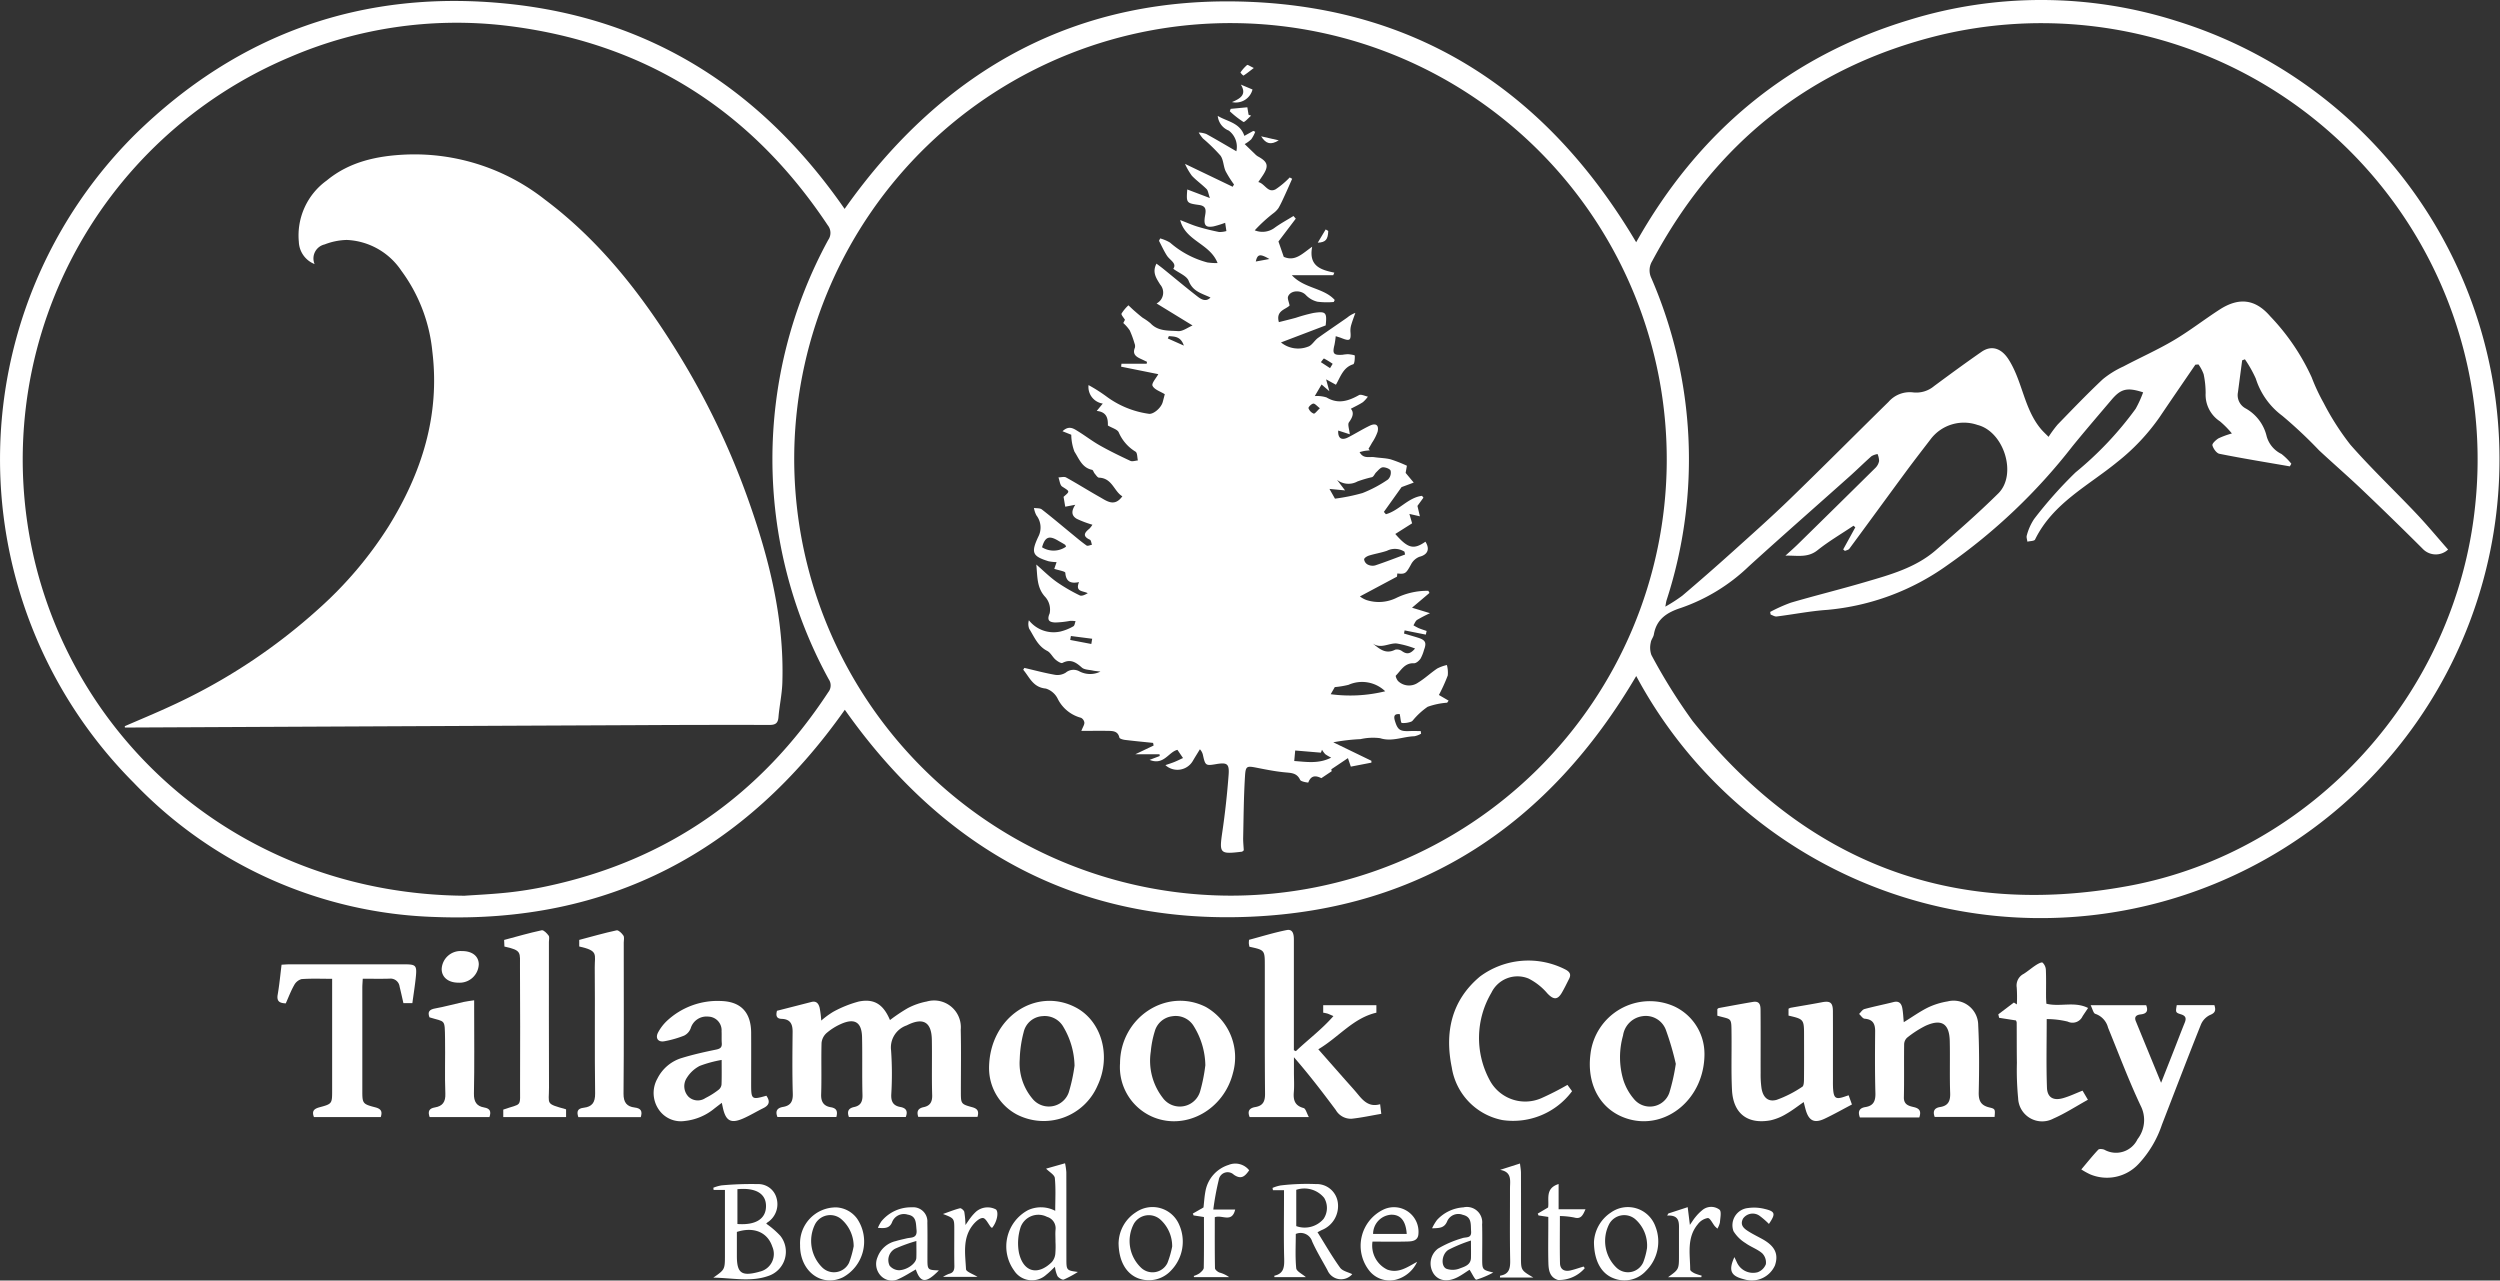 <?xml version="1.0" encoding="UTF-8"?>
<svg xmlns="http://www.w3.org/2000/svg" xmlns:xlink="http://www.w3.org/1999/xlink" id="logo_full_white" width="285.632" height="146.303" viewBox="0 0 285.632 146.303">
  <rect x="0" y="0" width="285.632" height="146.303" fill="#333333" stroke="none"/>
  <defs>
    <clipPath id="clip-path">
      <rect id="Rectangle_1" data-name="Rectangle 1" width="285.632" height="146.303" fill="#fff"></rect>
    </clipPath>
  </defs>
  <g id="Group_1" data-name="Group 1" clip-path="url(#clip-path)">
    <path id="Path_22" data-name="Path 22" d="M186.937,27.678C193.989,15.129,204.3,6.454,218.158,2.27a51.031,51.031,0,0,1,30.539.138,52.424,52.424,0,1,1-61.753,74.831c-9.905,16.847-24.439,26.656-44.069,27.5-19.668.846-35.046-7.618-46.351-23.646C85.131,97.262,69.573,105.54,49.7,104.769A49.726,49.726,0,0,1,15.258,89.41a52.344,52.344,0,0,1,.191-74.065C27.257,3.786,41.558-1.259,58,.429,74.46,2.119,87.129,10.349,96.5,23.869,107.82,7.849,123.159-.614,142.849.215c19.671.828,34.136,10.656,44.088,27.463m17.05,35.812c.474-.434.962-.856,1.421-1.306q4.448-4.361,8.877-8.74a1.5,1.5,0,0,0,.408-.775,2.227,2.227,0,0,0-.176-.792,2.023,2.023,0,0,0-.692.244c-.847.748-1.65,1.546-2.493,2.3-3.842,3.431-7.718,6.825-11.529,10.289a21.12,21.12,0,0,1-7.746,4.744c-1.554.5-2.8,1.259-3.1,3.038-.053.319-.32.606-.353.922a2.531,2.531,0,0,0,.069,1.414A64.728,64.728,0,0,0,193.4,82.4c12.858,16.053,29.516,22.56,49.769,18.824,21.118-3.895,37.425-22.017,39.628-43.475A49.846,49.846,0,0,0,221.7,4c-14.83,3.6-25.747,12.379-32.931,25.83a2.025,2.025,0,0,0-.1,1.939,52.029,52.029,0,0,1,1.746,36.8c-.062.2-.082.41-.147.743a18.017,18.017,0,0,0,1.943-1.254q2.888-2.454,5.707-4.99c2.221-2,4.456-3.986,6.6-6.064,3.786-3.668,7.5-7.407,11.263-11.1a3.218,3.218,0,0,1,2.764-1.075,3.159,3.159,0,0,0,2.431-.718c1.792-1.325,3.589-2.645,5.421-3.915,1.178-.816,2.294-.361,3.077.852,1.6,2.487,1.762,5.628,3.691,7.946.273.328.594.616.89.919a13.78,13.78,0,0,1,1.029-1.4c1.7-1.749,3.389-3.517,5.168-5.185a10.647,10.647,0,0,1,2.352-1.457c1.911-1.012,3.9-1.894,5.754-2.991,1.812-1.07,3.482-2.379,5.254-3.519,2.229-1.434,4.086-1.166,5.754.762A25.276,25.276,0,0,1,264.11,43.1a22.2,22.2,0,0,0,1.375,2.942,29.9,29.9,0,0,0,3.048,4.763c2.382,2.714,5.011,5.209,7.5,7.834,1.273,1.344,2.457,2.773,3.668,4.15a2.059,2.059,0,0,1-2.914-.1q-3.416-3.409-6.913-6.737c-1.609-1.532-3.291-2.988-4.916-4.5a51.427,51.427,0,0,0-4.2-3.946,8.467,8.467,0,0,1-3.024-4.244,13.891,13.891,0,0,0-1.244-2.209l-.317.116q-.241,1.824-.481,3.648a1.713,1.713,0,0,0,.847,1.829,4.937,4.937,0,0,1,2.434,3.209,3.2,3.2,0,0,0,1.69,2.013,6.7,6.7,0,0,1,1.129,1.117l-.173.3c-2.684-.467-5.373-.9-8.044-1.436-.333-.066-.7-.591-.8-.968-.051-.2.4-.617.7-.8A9.426,9.426,0,0,1,255,49.526a10.512,10.512,0,0,0-1.366-1.386A3.631,3.631,0,0,1,252,44.911a10.491,10.491,0,0,0-.227-2.154,4.553,4.553,0,0,0-.592-1.119l-.354.029c-1.365,2-2.738,3.99-4.091,6a23.989,23.989,0,0,1-4.809,5.1c-3.337,2.737-7.392,4.732-9.417,8.879-.088.18-.575.166-.876.242-.027-.242-.139-.516-.064-.721a6.258,6.258,0,0,1,.841-1.88,48.6,48.6,0,0,1,4.727-5.314A39.051,39.051,0,0,0,244,46.713a12.8,12.8,0,0,0,.858-1.885c-1.831-.595-2.54-.41-3.605.845-1.5,1.768-3.014,3.526-4.477,5.325A65.861,65.861,0,0,1,222.485,64.58a27.8,27.8,0,0,1-13.714,5.1c-1.936.131-3.854.517-5.785.756-.216.027-.457-.141-.686-.219l-.054-.3a18.152,18.152,0,0,1,2.368-1.061c2.8-.818,5.637-1.517,8.437-2.339,2.86-.84,5.775-1.628,8.1-3.637,2.435-2.108,4.862-4.236,7.154-6.5,2.187-2.157.661-7.073-2.38-7.832a4.761,4.761,0,0,0-5.354,1.646c-.953,1.242-1.913,2.479-2.842,3.739-2.152,2.919-4.285,5.852-6.44,8.769-.1.132-.33.164-.5.243l-.2-.17,1.386-2.524-.207-.184c-1.383.929-2.831,1.775-4.128,2.811-1.132.9-2.374.563-3.644.609m-63.446,38.845a49.846,49.846,0,1,0-49.8-50.9,49.94,49.94,0,0,0,49.8,50.9m-87.421.005c1.2-.085,3.068-.168,4.923-.366a43.087,43.087,0,0,0,4.368-.7c13.813-2.929,24.495-10.413,32.217-22.195a1.224,1.224,0,0,0,.054-1.455,52.379,52.379,0,0,1-.065-50.208,1.391,1.391,0,0,0-.054-1.677C85.774,12.5,73.519,4.792,57.736,2.923a48.16,48.16,0,0,0-24.583,3.59A49.882,49.882,0,0,0,3.917,63.9c5.144,21.763,24.511,38.272,49.2,38.441" transform="translate(0 -0.001)" fill="#fff"></path>
    <path id="Path_23" data-name="Path 23" d="M490.507,633.254c1.372-.351,2.652-.676,3.931-1.006.6-.154.834.226.946.685a12.655,12.655,0,0,1,.18,1.441,9.433,9.433,0,0,1,1.379-1.01,13.091,13.091,0,0,1,2.891-1.163c1.786-.369,2.832.329,3.581,2.115a19.22,19.22,0,0,1,2.012-1.352,7.779,7.779,0,0,1,2.19-.769,3.056,3.056,0,0,1,3.883,3.216c.056,2.349.015,4.7.016,7.049,0,1.412-.011,1.455,1.3,1.813.626.171.775.471.6,1.1h-6.771c-.2-.618-.037-.972.625-1.11.708-.147.991-.581.967-1.365-.065-2.107,0-4.218-.038-6.326-.033-2.064-1.018-2.6-2.877-1.645a2.664,2.664,0,0,0-1.78,2.866,38.864,38.864,0,0,1,.019,5.057c-.028.809.25,1.254,1.034,1.395.627.112.9.441.626,1.142h-6.5c-.233-.643-.05-1,.6-1.137.731-.152.974-.6.953-1.369-.06-2.2,0-4.4-.048-6.6-.034-1.721-.837-2.223-2.413-1.518a6.635,6.635,0,0,0-1.667,1.057,1.734,1.734,0,0,0-.549,1.118c-.054,1.957.021,3.918-.045,5.873-.029.868.318,1.335,1.1,1.464.7.117.8.489.637,1.117h-6.731c-.28-.7-.018-1.041.653-1.156.859-.147,1.129-.631,1.1-1.518-.07-2.348-.043-4.7-.02-7.049.008-.89-.257-1.459-1.249-1.49-.674-.021-.651-.469-.537-.933" transform="translate(-401.733 -517.77)" fill="#fff"></path>
    <path id="Path_24" data-name="Path 24" d="M794.106,601.26c1.384-1.318,2.937-2.461,4.293-4.011-.377-.16-.531-.237-.692-.289a4.592,4.592,0,0,0-.476-.1v-.852h6.077v.853c-2.653.61-4.3,2.8-6.636,4.182l3,3.406c.518.588,1.052,1.162,1.548,1.768.639.78,1.314,1.45,2.515,1.1l.133,1.1c-1.156.2-2.265.44-3.388.562a1.992,1.992,0,0,1-1.811-1c-1.509-2.025-3.042-4.032-4.782-6.028v1.722c0,.753.051,1.511-.012,2.259-.077.914.11,1.555,1.118,1.824.236.063.351.58.6,1.033h-6.763c-.291-.7-.018-1.037.65-1.148.865-.144,1.115-.64,1.107-1.52-.046-4.882-.02-9.764-.027-14.646,0-1.77-.014-1.77-1.756-2.148a2.846,2.846,0,0,1-.069-.393,2.925,2.925,0,0,1,.026-.4c1.466-.389,2.87-.829,4.3-1.112.715-.141.82.5.82,1.078q0,4.294,0,8.589v4.059l.219.105" transform="translate(-646.052 -481.159)" fill="#fff"></path>
    <path id="Path_25" data-name="Path 25" d="M1179.3,634.657c.991-.611,1.847-1.227,2.781-1.687a8.318,8.318,0,0,1,2.226-.688,2.808,2.808,0,0,1,3.5,2.709c.127,2.554.118,5.119.059,7.677-.023.982.258,1.5,1.22,1.729.677.158.664.216.592,1.083h-6.844c-.221-.607-.09-1.02.625-1.132.917-.144,1.177-.682,1.144-1.589-.071-1.986,0-3.976-.047-5.963s-.946-2.549-2.757-1.734a11.842,11.842,0,0,0-2.114,1.362,1.068,1.068,0,0,0-.34.755c-.028,2.018.016,4.037-.031,6.054-.02.86.583.994,1.145,1.126.653.154.859.469.615,1.185h-6.783c-.271-.709-.052-1.084.632-1.193.924-.146,1.164-.7,1.138-1.6-.065-2.348-.05-4.7-.03-7.048.007-.862-.26-1.372-1.2-1.445-.224-.017-.423-.355-.634-.545.2-.193.379-.495.618-.56,1.1-.3,2.221-.521,3.328-.8.635-.158.9.189.993.711.092.5.109,1.012.165,1.585" transform="translate(-961.791 -517.867)" fill="#fff"></path>
    <path id="Path_26" data-name="Path 26" d="M1099.758,643.461l.375,1.046c-1.043.547-2.061,1.124-3.116,1.623-1.2.567-1.828.232-2.184-1.075-.07-.256-.132-.515-.211-.826-.683.472-1.3.959-1.969,1.339a6.03,6.03,0,0,1-1.82.749c-2.654.48-4.279-.793-4.406-3.5-.1-2.074-.028-4.156-.05-6.235-.022-2.112.071-1.731-1.623-2.222V633.6c.072-.05.116-.1.167-.113,1.3-.237,2.6-.482,3.9-.7.9-.15.868.544.872,1.095.019,2.35,0,4.7.008,7.049a11.087,11.087,0,0,0,.1,1.711c.169,1.055.751,1.615,1.741,1.33a13.13,13.13,0,0,0,2.918-1.49c.17-.1.191-.54.194-.823.017-1.687.011-3.374.007-5.061,0-1.816-.028-1.842-1.774-2.247v-.784a1.073,1.073,0,0,1,.238-.109c1.184-.21,2.372-.4,3.552-.626.968-.189,1.277.02,1.282,1.028.012,2.561,0,5.122.005,7.682,0,.422-.011.845.023,1.265.079.984.328,1.136,1.27.816l.495-.167" transform="translate(-888.544 -518.316)" fill="#fff"></path>
    <path id="Path_27" data-name="Path 27" d="M425.754,643.082c.475.675.3,1.1-.344,1.415-.782.386-1.53.846-2.328,1.193-1.387.6-1.969.268-2.3-1.24-.031-.144-.062-.289-.12-.56l-.794.609a6.382,6.382,0,0,1-3.436,1.467,3.045,3.045,0,0,1-2.983-1.32,3.346,3.346,0,0,1-.145-3.523,4.6,4.6,0,0,1,2.842-2.371c1.262-.385,2.556-.675,3.851-.939.473-.1.7-.237.662-.74-.034-.45,0-.9-.023-1.355a1.563,1.563,0,0,0-1.533-1.678,1.884,1.884,0,0,0-1.994,1.334,1.538,1.538,0,0,1-.752.839,11.912,11.912,0,0,1-2.247.643c-.728.141-1.08-.362-.717-1.023a5.148,5.148,0,0,1,.977-1.283,8.46,8.46,0,0,1,6.191-2.292c2.3.062,3.441,1.319,3.454,3.632.012,1.959,0,3.918,0,5.877,0,1.748.061,1.792,1.734,1.316m-5.1-4.092a13.712,13.712,0,0,0-2.506.681,3.771,3.771,0,0,0-1.475,1.362,1.731,1.731,0,0,0,.2,2.172,1.544,1.544,0,0,0,1.924.14,8.814,8.814,0,0,0,1.514-.955.877.877,0,0,0,.324-.589c.035-.892.015-1.786.015-2.811" transform="translate(-338.194 -517.891)" fill="#fff"></path>
    <path id="Path_28" data-name="Path 28" d="M190.637,613.527h-1.016c-.143-.626-.281-1.262-.436-1.893a1.042,1.042,0,0,0-1.153-.907c-.987.029-1.975.008-3.056.008-.02.4-.05.722-.05,1.04q0,5.872,0,11.744c0,1.451.02,1.534,1.467,1.906.658.169.854.458.639,1.119H179.4c-.269-.688,0-.952.66-1.128,1.423-.38,1.418-.423,1.418-1.929q0-5.827,0-11.654v-1.089c-1.22,0-2.36-.049-3.491.033a1.38,1.38,0,0,0-.847.69c-.371.647-.633,1.357-.96,2.086-.646-.035-1.066-.181-.923-1,.194-1.12.3-2.255.443-3.419.351-.018.616-.043.88-.043q6.6,0,13.19,0c1.275,0,1.4.129,1.272,1.428-.1.982-.258,1.958-.4,3.014" transform="translate(-143.53 -498.913)" fill="#fff"></path>
    <path id="Path_29" data-name="Path 29" d="M1315.732,634.9h6.344c.259.658.06.978-.622,1.054-.428.047-.785.224-.561.773.932,2.277,1.868,4.554,2.889,7.041.548-1.388,1.017-2.574,1.482-3.761.406-1.036.8-2.079,1.218-3.109.2-.492.128-.777-.421-.95-.64-.2-.629-.235-.491-1.052h4.3c.18.565.127.877-.5,1.127a2.12,2.12,0,0,0-1.039,1.094c-1.517,3.8-2.976,7.622-4.453,11.437a12.271,12.271,0,0,1-2.653,4.469,4.939,4.939,0,0,1-5.559,1.2,8.538,8.538,0,0,1-1-.556c.693-.822,1.286-1.564,1.934-2.254.112-.119.49-.086.7,0a2.719,2.719,0,0,0,3.788-1.2,3.563,3.563,0,0,0,.356-3.829c-1.37-2.909-2.5-5.93-3.72-8.909a2.244,2.244,0,0,0-1.459-1.585c-.221-.062-.318-.566-.532-.986" transform="translate(-1076.871 -520.056)" fill="#fff"></path>
    <path id="Path_30" data-name="Path 30" d="M624.741,639.962c-.035-5.887,5.364-9.42,9.912-7.026,2.961,1.559,4.075,5.557,2.484,8.921a6.7,6.7,0,0,1-9.256,3.29,6.006,6.006,0,0,1-3.139-5.185m9.765-.368a9,9,0,0,0-1.263-4.417,2.45,2.45,0,0,0-2.426-1.248,2.343,2.343,0,0,0-2.122,1.819,13.6,13.6,0,0,0-.451,3.106,6.278,6.278,0,0,0,1.416,4.457,2.41,2.41,0,0,0,4.181-.662,19.169,19.169,0,0,0,.664-3.054" transform="translate(-511.738 -517.829)" fill="#fff"></path>
    <path id="Path_31" data-name="Path 31" d="M707.467,639.343c-.011-5.263,5.271-8.773,9.791-6.507a6.617,6.617,0,0,1,3.1,7.59c-1.047,4.12-5.273,6.495-8.988,5.049a6.194,6.194,0,0,1-3.908-6.133m9.753.191a8.735,8.735,0,0,0-1.315-4.482,2.41,2.41,0,0,0-2.476-1.146,2.372,2.372,0,0,0-1.995,1.742,11.1,11.1,0,0,0-.448,2.289,6.917,6.917,0,0,0,1.358,5.276,2.414,2.414,0,0,0,4.271-.7,19.2,19.2,0,0,0,.6-2.981" transform="translate(-579.5 -517.794)" fill="#fff"></path>
    <path id="Path_32" data-name="Path 32" d="M1017.3,638.179c.018,5.158-4.347,8.7-8.626,7.5-3.133-.875-4.868-3.809-4.4-7.434a6.828,6.828,0,0,1,9.571-5.453,5.971,5.971,0,0,1,3.452,5.385m-3.276,1.171a31.89,31.89,0,0,0-1.1-3.779,2.446,2.446,0,0,0-2.714-1.655,2.6,2.6,0,0,0-2.212,2.208,9.116,9.116,0,0,0,.011,5,6.262,6.262,0,0,0,1.242,2.26,2.352,2.352,0,0,0,4.041-.73,22.57,22.57,0,0,0,.736-3.3" transform="translate(-822.559 -517.81)" fill="#fff"></path>
    <path id="Path_33" data-name="Path 33" d="M928.851,620.955l.524.718a8.392,8.392,0,0,1-7.953,3.3,7.265,7.265,0,0,1-5.791-6.017c-.815-3.981-.065-7.639,3.227-10.388a9.278,9.278,0,0,1,9.818-.766c.457.263.6.55.367,1.017-.273.536-.531,1.082-.835,1.6-.5.858-.963.808-1.659.077a6.88,6.88,0,0,0-2.145-1.693,3.31,3.31,0,0,0-4.251,1.632,10.148,10.148,0,0,0-.209,9.943,4.6,4.6,0,0,0,5.906,2.1,32.175,32.175,0,0,0,3-1.529" transform="translate(-749.762 -497.001)" fill="#fff"></path>
    <path id="Path_34" data-name="Path 34" d="M1267.765,614.43c0,2.726-.063,5.28.029,7.828.041,1.127.73,1.513,1.831,1.2.742-.208,1.447-.551,2.234-.86l.613,1.041c-1.347.745-2.584,1.554-3.92,2.14a2.744,2.744,0,0,1-4.05-2.3,33.313,33.313,0,0,1-.143-4.055c-.023-1.536-.012-3.072-.023-4.609a.752.752,0,0,0-.086-.237l-1.923-.3-.091-.4,1.779-1.346.34.214a16.763,16.763,0,0,0-.015-1.932,1.484,1.484,0,0,1,.8-1.56c.482-.306.916-.687,1.4-1,.23-.149.642-.368.751-.281a1.216,1.216,0,0,1,.378.82c.044,1.023.016,2.048.021,3.072,0,.265.023.53.036.8,1.555.4,3.194-.3,4.767.49l-.62.924a1.264,1.264,0,0,1-1.711.631,10.051,10.051,0,0,0-2.39-.286" transform="translate(-1033.923 -497.99)" fill="#fff"></path>
    <path id="Path_35" data-name="Path 35" d="M372.01,608.949h-7.133c-.21-.637-.1-.991.619-1.074.941-.11,1.315-.59,1.3-1.636-.067-4.79,0-9.581-.044-14.371-.013-1.53.459-1.92-1.773-2.417V588.7c1.435-.379,2.843-.786,4.273-1.093.215-.046.6.335.776.6.126.192.038.527.038.8,0,5.755.027,11.509-.025,17.263-.009,1.006.379,1.474,1.275,1.581.736.088.9.435.695,1.1" transform="translate(-298.801 -481.314)" fill="#fff"></path>
    <path id="Path_36" data-name="Path 36" d="M325.065,608.043v.883h-7.176v-.853c2.18-.768,1.913-.155,1.919-2.726.01-4.522.022-9.044-.01-13.565-.012-1.663.249-1.9-1.777-2.339-.011-.249-.023-.512-.035-.755,1.459-.388,2.867-.8,4.3-1.106.216-.046.59.345.786.611.116.158.032.467.032.708,0,5.547-.012,11.093.01,16.64.008,1.97-.456,1.822,1.952,2.5" transform="translate(-260.389 -481.297)" fill="#fff"></path>
    <path id="Path_37" data-name="Path 37" d="M277.711,645.172h-6.836c-.227-.646-.08-.992.607-1.106.859-.143,1.224-.622,1.186-1.572-.081-2.077,0-4.16-.034-6.239-.039-2.355.054-1.912-1.78-2.481-.245-.645,0-.9.665-1.019,1.094-.2,2.168-.5,3.253-.741.342-.077.694-.111,1.188-.188v.978c0,3.226.04,6.452-.026,9.677-.019.941.31,1.447,1.172,1.592.7.119.809.479.6,1.1" transform="translate(-221.786 -517.541)" fill="#fff"></path>
    <path id="Path_38" data-name="Path 38" d="M456.633,752.381a10.018,10.018,0,0,1,1.607,1.385,2.918,2.918,0,0,1-1.374,4.585c-2.01.709-4.065.231-6.279.192,1.322-.928,1.323-.928,1.323-2.6,0-2.433,0-4.866,0-7.416h-1.294l-.031-.255a4.448,4.448,0,0,1,.946-.27,37.356,37.356,0,0,1,4.116-.147,2.155,2.155,0,0,1,2.164,1.619,2.481,2.481,0,0,1-1.056,2.77.517.517,0,0,0-.122.134m-3.359.944c0,.954,0,1.854,0,2.755,0,1.941.531,2.333,2.466,1.824.029-.008.056-.022.085-.03A2.072,2.072,0,0,0,457.32,755c-.542-1.635-2.1-2.306-4.046-1.678m.062-4.883v3.976c2.115.162,3.29-.607,3.266-2.09-.023-1.39-1.179-2.081-3.266-1.887" transform="translate(-369.084 -612.57)" fill="#fff"></path>
    <path id="Path_39" data-name="Path 39" d="M805.087,748.42h-1.263l-.05-.255a4.149,4.149,0,0,1,.927-.284,25.2,25.2,0,0,1,4.022-.158,2.435,2.435,0,0,1,2.507,2.065,2.949,2.949,0,0,1-1.842,3.193c-.131.066-.262.134-.473.242.866,1.384,1.656,2.767,2.582,4.054.28.389.934.51,1.388.739a1.686,1.686,0,0,1-2.838-.467c-.588-1.085-1.24-2.142-1.742-3.266a1.377,1.377,0,0,0-1.871-.859c0,1.286-.077,2.609.05,3.913.035.357.686.654,1.1,1.018h-3.591a.792.792,0,0,1-.007-.159c1.1-.247,1.148-1.023,1.122-1.968-.061-2.288-.02-4.579-.02-6.869v-.938m1.4,4.106a2.834,2.834,0,0,0,3.123-.83,2.238,2.238,0,0,0,.068-2.39,2.916,2.916,0,0,0-3.191-.927Z" transform="translate(-658.387 -612.44)" fill="#fff"></path>
    <path id="Path_40" data-name="Path 40" d="M643.763,747.169a12.232,12.232,0,0,1-1.613.87c-.176.067-.589-.189-.728-.4a3.649,3.649,0,0,1-.285-1.056c-.361.333-.647.64-.976.892a2.424,2.424,0,0,1-3.7-.477,4.7,4.7,0,0,1,1.6-6.888,3.514,3.514,0,0,1,3.108.078c0-1.3.077-2.534-.046-3.747-.037-.37-.623-.684-1-1.071l2.168-.615a7.444,7.444,0,0,1,.146,1.021c.01,3.281,0,6.561.007,9.841,0,1.38.006,1.38,1.322,1.557m-2.568-3.495c0-.451-.034-.906.008-1.353a1.354,1.354,0,0,0-.974-1.448,2.162,2.162,0,0,0-3.006,1.143,5.928,5.928,0,0,0-.2,2.968c.5,2.212,2.15,2.628,3.751,1.057a1.694,1.694,0,0,0,.4-.927,10.282,10.282,0,0,0,.018-1.441" transform="translate(-520.606 -601.848)" fill="#fff"></path>
    <path id="Path_41" data-name="Path 41" d="M903.8,764.979a5.514,5.514,0,0,1,.566-.952,4.468,4.468,0,0,1,3.016-1.44,1.753,1.753,0,0,1,2.136,1.93c.035,1.292.01,2.586.009,3.879,0,1.329,0,1.329,1.265,1.636a10.091,10.091,0,0,1-1.93.817c-.159.035-.487-.693-.78-1.136-.365.232-.815.56-1.3.82-1.151.614-2.183.482-2.769-.315a2.127,2.127,0,0,1,.462-2.915,11.966,11.966,0,0,1,2.761-1.191c.43-.165,1.091.057,1.024-.787-.061-.771.113-1.64-.945-1.883a1.39,1.39,0,0,0-1.77.693c-.326.821-.88.822-1.744.845m4.446,1.395a16.815,16.815,0,0,0-2.579,1.064c-.779.489-.892,1.859-.231,2.164a2.174,2.174,0,0,0,1.522-.034c.544-.205,1.259-.393,1.284-1.206.017-.567,0-1.135,0-1.989" transform="translate(-740.182 -624.643)" fill="#fff"></path>
    <path id="Path_42" data-name="Path 42" d="M560.626,769.808c-1.469,1.5-2.1,1.445-2.634-.112-.64.361-1.26.768-1.927,1.071a1.741,1.741,0,0,1-2.083-.361,1.959,1.959,0,0,1-.362-2.114,2.9,2.9,0,0,1,2.083-1.835c.4-.125.816-.208,1.226-.308.542-.133,1.25.017,1.145-.978-.082-.774,0-1.574-1.009-1.739a1.445,1.445,0,0,0-1.782.858c-.285.725-.849.714-1.622.652a4.108,4.108,0,0,1,.4-.746,4.389,4.389,0,0,1,3.494-1.6,1.62,1.62,0,0,1,1.755,1.751c.03,1.355.009,2.711.01,4.067,0,1.339,0,1.339,1.31,1.392m-2.575-3.36a18.057,18.057,0,0,0-2.424.877,1.476,1.476,0,0,0-.631,1.943,1.451,1.451,0,0,0,1.085.521c.962-.044,1.936-.8,1.965-1.394.028-.565.006-1.131.006-1.947" transform="translate(-453.358 -624.658)" fill="#fff"></path>
    <path id="Path_43" data-name="Path 43" d="M706.575,766.456a4.285,4.285,0,0,1,1.992-3.45,3.31,3.31,0,0,1,4.929,1.44,4.733,4.733,0,0,1-.9,5.192,3.461,3.461,0,0,1-3.8.919c-1.365-.535-2.22-1.961-2.227-4.1m6.125.477a4.1,4.1,0,0,0-1.355-3.087,1.98,1.98,0,0,0-3.031.5,4.21,4.21,0,0,0,.863,5.034,1.894,1.894,0,0,0,2.979-.565,10.677,10.677,0,0,0,.543-1.879" transform="translate(-578.769 -624.512)" fill="#fff"></path>
    <path id="Path_44" data-name="Path 44" d="M1006.832,766.422a4.3,4.3,0,0,1,1.931-3.354,3.341,3.341,0,0,1,5.082,1.573,4.7,4.7,0,0,1-1.066,5.086,3.327,3.327,0,0,1-3.73.841c-1.367-.527-2.209-1.964-2.218-4.146m6.058.746a4,4,0,0,0-1.362-3.36,1.956,1.956,0,0,0-2.949.561,4.231,4.231,0,0,0,.8,4.972,1.906,1.906,0,0,0,3.087-.6,7.743,7.743,0,0,0,.421-1.576" transform="translate(-824.716 -624.531)" fill="#fff"></path>
    <path id="Path_45" data-name="Path 45" d="M505.388,766.958a4.1,4.1,0,0,1,4.153-4.356,3.136,3.136,0,0,1,2.372,1.306,4.656,4.656,0,0,1-1.629,6.68c-2.425,1.174-4.906-.665-4.9-3.63m6.124.08a4.107,4.107,0,0,0-1.389-3.07,1.958,1.958,0,0,0-3.016.547,4.264,4.264,0,0,0,.835,4.971,1.91,1.91,0,0,0,3.043-.563,10.879,10.879,0,0,0,.527-1.885" transform="translate(-413.973 -624.654)" fill="#fff"></path>
    <path id="Path_46" data-name="Path 46" d="M860.745,766.521a3.047,3.047,0,0,0,1.7,3.2c1.305.463,2.312-.315,3.4-.89a3.7,3.7,0,0,1-2.43,2.039,2.961,2.961,0,0,1-2.953-.928,4.588,4.588,0,0,1,1.612-7.12,2.808,2.808,0,0,1,3.921,2.81c-.043.782-.67.86-1.238.876-1.319.036-2.64.011-4.012.011m.073-.875h3.839c-.1-1.489-.694-2.2-1.742-2.2a2.206,2.206,0,0,0-2.1,2.2" transform="translate(-703.935 -624.662)" fill="#fff"></path>
    <path id="Path_47" data-name="Path 47" d="M759.833,735.689c-.474.669-.891,1.1-1.756.5a1.023,1.023,0,0,0-1.718.593,30.669,30.669,0,0,0-.623,3.385h2.5c-.371,1.592-1.519.553-2.331.886,0,1.917-.013,3.865.022,5.812,0,.175.29.412.5.5a3.432,3.432,0,0,1,1.115.526h-4l-.046-.13a2.7,2.7,0,0,0,.656-.3c.206-.169.488-.417.493-.636.038-1.92.022-3.842.022-5.8l-1.183-.181-.09-.213,1.221-.7c.064-.542.1-1.231.232-1.9a3.85,3.85,0,0,1,2.631-2.957,2.017,2.017,0,0,1,2.364.622" transform="translate(-617.112 -601.977)" fill="#fff"></path>
    <path id="Path_48" data-name="Path 48" d="M972.531,751.635l-1.127-.169-.088-.211,1.184-.7c.146-.9-.388-2.182,1.2-2.679v2.882h3.072c-.314.719-.528,1.158-1.3.943a9.468,9.468,0,0,0-1.625-.169c0,1.872-.027,3.633.013,5.392.017.731.524.979,1.2.823.514-.119,1.014-.3,1.5-.445.061.1.133.171.119.2a3.892,3.892,0,0,1-3.04,1.339c-.973-.3-1.085-1.14-1.107-1.964-.038-1.413-.01-2.828-.009-4.242,0-.323,0-.646,0-.994" transform="translate(-795.625 -612.598)" fill="#fff"></path>
    <path id="Path_49" data-name="Path 49" d="M1097.8,764.637a9.607,9.607,0,0,0-1.049-.912,1.348,1.348,0,0,0-1.913.314c-.394.781.163,1.167.715,1.507.485.3,1,.548,1.5.825,1.44.8,1.875,1.714,1.438,3.006a2.9,2.9,0,0,1-3.17,1.674c-.177-.03-.351-.083-.525-.131-1.362-.37-1.622-1-.939-2.49.111.234.192.4.269.569a2.026,2.026,0,0,0,2.383,1.161,1.589,1.589,0,0,0,.944-.922,1.5,1.5,0,0,0-.419-1.245c-.558-.48-1.311-.727-1.913-1.167a4.183,4.183,0,0,1-1.367-1.355,1.976,1.976,0,0,1,1.675-2.65,4.923,4.923,0,0,1,1.867.1c1.235.289,1.3.553.505,1.718" transform="translate(-895.697 -624.802)" fill="#fff"></path>
    <path id="Path_50" data-name="Path 50" d="M951.256,747.945h-3.809a.918.918,0,0,1,.021-.21c1.084-.171,1.163-.9,1.145-1.821-.052-2.709-.016-5.42-.02-8.13,0-.874.262-1.9-1.13-2.138l2.271-.726c.044.4.112.74.113,1.079q.011,4.788,0,9.576c0,1.541,0,1.541,1.406,2.371" transform="translate(-776.072 -601.987)" fill="#fff"></path>
    <path id="Path_51" data-name="Path 51" d="M595.618,763.342c.776-.272,1.35-.509,1.947-.655.13-.032.449.238.491.415a10.359,10.359,0,0,1,.133,1.5c.285-.407.438-.652.618-.875a5,5,0,0,1,.606-.663,2.027,2.027,0,0,1,2.264-.237c.341.327.107,1.442-.444,2.1a.5.5,0,0,1-.141-.084c-.3-.369-.588-1.024-.907-1.04-.378-.02-.872.441-1.164.812-1.192,1.513-.855,3.321-.769,5.037.015.293.8.547,1.311.873h-3.937a3.905,3.905,0,0,1,.676-.344c.511-.116.628-.433.619-.922-.028-1.383-.007-2.766-.009-4.149,0-1.27,0-1.27-1.3-1.77" transform="translate(-487.882 -624.641)" fill="#fff"></path>
    <path id="Path_52" data-name="Path 52" d="M1056.926,770.357h-3.8c1.256-.9,1.257-.9,1.257-2.53q0-1.4,0-2.8c0-.857.127-1.8-1.351-1.713l.134-.239,2.213-.723.25,2.026c.27-.384.431-.652.63-.887a5.117,5.117,0,0,1,.753-.769,1.575,1.575,0,0,1,2-.084c.251.206.083.959.05,1.46a2.653,2.653,0,0,1-.286.707,3.61,3.61,0,0,1-.3-.282c-.27-.328-.534-.93-.8-.929a1.805,1.805,0,0,0-1.134.7c-1.294,1.543-.891,3.412-.875,5.194,0,.147.308.328.506.426a5.31,5.31,0,0,0,.8.257l-.039.186" transform="translate(-862.555 -624.43)" fill="#fff"></path>
    <path id="Path_53" data-name="Path 53" d="M281.267,600.734c1.187-.013,1.941.568,1.956,1.507a2.191,2.191,0,0,1-2.328,2.105c-1.161,0-1.917-.622-1.912-1.568a2.159,2.159,0,0,1,2.284-2.044" transform="translate(-228.52 -492.073)" fill="#fff"></path>
    <path id="Path_54" data-name="Path 54" d="M668.5,90.014c-.868-2.248-3.678-2.507-4.271-4.914.727.279,1.345.558,1.989.754.8.244,1.624.445,2.447.61a2.669,2.669,0,0,0,.843-.108l-.141-.942a11.671,11.671,0,0,1-1.316.408c-.87.157-1.119-.091-1.021-.946.021-.179.059-.357.083-.536.077-.565-.073-.873-.733-.965-1.461-.2-1.455-.244-1.343-1.771l2.586.982c-.187-.531-.207-.854-.379-1.026-.535-.535-1.166-.977-1.683-1.526a7.374,7.374,0,0,1-.782-1.352l5.444,2.613.155-.259a12.375,12.375,0,0,1-.962-1.526c-.259-.57-.236-1.31-.593-1.783a19.283,19.283,0,0,0-1.992-1.943,4.62,4.62,0,0,1-.486-.685,2.853,2.853,0,0,1,.857.164c1.147.628,2.271,1.3,3.444,1.977a2.315,2.315,0,0,0-.867-2.362,2.008,2.008,0,0,1-1.26-1.681c1.076.659,2.528.757,3.043,2.287l1.019-.57.222.1a3.937,3.937,0,0,1-.455.86,3.788,3.788,0,0,1-.751.547c.44.425.8.774,1.159,1.118a1.737,1.737,0,0,0,.344.285c1.158.627,1.28,1.1.553,2.2-.148.224-.3.442-.5.736.757.166,1.08,1.3,1.978.826a9.429,9.429,0,0,0,1.612-1.355l.279.152c-.261.589-.516,1.181-.786,1.766-.246.533-.482,1.073-.776,1.579a2.605,2.605,0,0,1-.619.62,17.523,17.523,0,0,0-2.094,1.925,2.331,2.331,0,0,0,2.2-.237c.7-.522,1.48-.937,2.225-1.4l.263.305-1.979,2.608.605,1.753c1.3.574,2.122-.372,3.248-1.156-.427,2.213.988,2.646,2.531,2.962l-.126.293h-4.729c1.425,1.537,3.649,1.433,4.9,2.83l-.113.231a8.825,8.825,0,0,1-1.854-.031,2.689,2.689,0,0,1-1.33-.762c-.538-.586-1.726-.582-2.029.157-.1.245.09.609.17,1.037-.437.462-1.6.577-1.225,1.9.643-.164,1.3-.323,1.947-.5a18.59,18.59,0,0,1,2-.549c1.436-.218,1.56-.065,1.4,1.423l-5.107,1.946a3.108,3.108,0,0,0,3.086.485c.44-.129.732-.7,1.143-1,1.1-.792,2.222-1.541,3.33-2.317a3.188,3.188,0,0,1,.939-.545c-.159.457-.336.908-.47,1.372a2.214,2.214,0,0,0-.09.775c.082,1.009-.062,1.116-1.032.729-.19-.076-.389-.129-.651-.214a9.815,9.815,0,0,1-.143.992c-.255,1.014-.109,1.2.934,1.13a4.3,4.3,0,0,1,.628-.065c.268.022.756.1.759.162.011.342-.022.94-.183.991-1.145.36-1.445,1.423-1.971,2.339L680.9,103.3l.37,1.354-.887-.768-.777,1.325a3.639,3.639,0,0,1,1.342.154c1.329.8,2.5.41,3.708-.264.235-.13.673.106,1.018.173a3.329,3.329,0,0,1-.569.632c-.419.278-.883.489-1.377.754.393.451.21.958-.215,1.547-.177.246.037.774.092,1.37l-1.32-.427c-.053.864.362,1.175,1.135.777.83-.426,1.624-.925,2.463-1.329.711-.343,1.078-.067.9.693a5.5,5.5,0,0,1-.639,1.258c-.126.233-.267.459-.4.688l.154.172c-.2.022-.4.035-.6.067-.166.027-.329.077-.572.135.418.8,1.12.5,1.678.58.622.095,1.265.093,1.87.248a15.9,15.9,0,0,1,1.857.73l-.144.819.925,1.107-1.391.517-2.021,2.833.231.264c1.5-.407,2.534-1.908,4.126-2.1l.164.209-.685.941.28,1.19-1.2-.273.311,1.074-1.922,1.217c1.439,1.653,2.1,1.819,3.443.882.549.867.241,1.5-.694,1.726a1.835,1.835,0,0,0-.957.884c-.566,1.019-.642,1.116-1.561,1.02-.02.2-.04.4-.035.361l-4.238,2.261a2.812,2.812,0,0,0,.73.407,4.545,4.545,0,0,0,3.4-.22,8.087,8.087,0,0,1,3.687-.828l.131.242-1.994,1.689,2.054.626a15.629,15.629,0,0,0-1.471.764c-.193.127-.284.408-.421.62a6.282,6.282,0,0,0,.595.323c.3.124.607.218.912.325l-.094.416-2.422-.483-.069.359c.533.158,1.068.309,1.6.476.859.27,1,.569.684,1.4a4.463,4.463,0,0,1-.4,1c-.17.24-.5.532-.749.52-1.068-.051-1.474.814-2.065,1.406-.066.066.117.51.287.661a1.8,1.8,0,0,0,2.266.134c.765-.467,1.425-1.1,2.171-1.6a4.682,4.682,0,0,1,1.105-.4,3.285,3.285,0,0,1,.1,1.194,19.863,19.863,0,0,1-1.011,2.23l1.109.646-.168.236a8.307,8.307,0,0,0-2.231.469,8.4,8.4,0,0,0-1.68,1.543.538.538,0,0,1-.214.16,2.585,2.585,0,0,1-1.051.146c-.132-.032-.144-.565-.243-1.016-.4-.015-.776.018-.553.758.312,1.038.571,1.227,1.687,1.181.421-.018.843,0,1.265,0l.042.3a2.538,2.538,0,0,1-.776.294c-1.3.032-2.538.66-3.911.218a6.434,6.434,0,0,0-2.229.108,22.051,22.051,0,0,0-3.116.364l4.356,2.11c0,.071,0,.142,0,.213l-2.352.456-.33-.972-1.9,1.276.045.221-1.182.791c-.478-.228-1.135-.463-1.492.5-.008.022-.833-.088-.931-.3-.371-.8-1.009-.792-1.724-.861-1.067-.1-2.126-.309-3.18-.517-1.2-.236-1.328-.242-1.4,1.01-.142,2.311-.156,4.631-.206,6.948-.011.505.047,1.012.07,1.469-.116.087-.16.147-.21.153-2.552.308-2.6.209-2.236-2.292.315-2.144.548-4.3.712-6.464.1-1.308-.171-1.465-1.468-1.242-1.129.194-1.2.148-1.451-.987a1.382,1.382,0,0,0-.36-.715c-.272.447-.553.89-.816,1.343a2.037,2.037,0,0,1-3.125.468c.394-.137.713-.235,1.022-.36.328-.133.646-.293.991-.451l-.638-.936c-1.024.242-1.551,1.811-3.184,1.146l1.16-.44-.023-.2H659.1l2.094-1-.061-.3c-1.072-.111-2.146-.211-3.216-.342-.228-.028-.606-.135-.635-.267-.162-.728-.706-.754-1.255-.764-.984-.017-1.969,0-3.091,0,.182-.463.359-.707.346-.941a.725.725,0,0,0-.381-.553,4.163,4.163,0,0,1-2.68-2.206,2.259,2.259,0,0,0-1.341-1.134c-1.485-.141-1.859-1.3-2.585-2.151l.132-.21c1.163.271,2.319.584,3.493.788a1.764,1.764,0,0,0,1.236-.249,1.382,1.382,0,0,1,1.5-.175,2.641,2.641,0,0,0,2.461.058c-.442-.058-.653-.069-.855-.115-.434-.1-.979-.086-1.273-.349-.674-.6-1.28-1.01-2.209-.528-.163.084-.578-.188-.8-.382-.344-.3-.56-.794-.941-.988-1.084-.549-1.484-1.611-2.062-2.535a1.531,1.531,0,0,1-.035-.968,3.6,3.6,0,0,0,3.588,1.29,5.624,5.624,0,0,0,1.493-.6c.148-.078.173-.387.255-.59a3.9,3.9,0,0,0-.614-.032,10.773,10.773,0,0,1-1.73.186c-.561-.037-1-.165-.618-1.041a2.173,2.173,0,0,0-.5-1.871c-1-1.064-.884-2.368-1.027-3.709.771.668,1.5,1.4,2.326,1.988a19.681,19.681,0,0,0,2.631,1.534c.23.116.606-.06.924-.249-.562-.292-1.457-.127-1-1.266-.954.2-1.49-.05-1.565-1.064-.013-.17-.772-.285-1.262-.451l.266-.768a5,5,0,0,1-.923-.1c-1.858-.568-2.009-.994-1.186-2.768a2.272,2.272,0,0,0-.2-2.475,2.761,2.761,0,0,1-.278-.846c.3.051.686,0,.9.171,1.162.9,2.282,1.852,3.42,2.783.557.456,1.105.927,1.694,1.34.123.086.4-.053.612-.088-.074-.2-.095-.513-.231-.575-.854-.39-.655-.787-.076-1.249a2.521,2.521,0,0,0,.361-.465,12.23,12.23,0,0,1-1.769-.664c-.665-.373-.644-.933-.187-1.617l-1.15.222c-.066-.389-.129-.759-.192-1.129.756-.654.725-.6-.154-1.167-.262-.167-.294-.692-.432-1.053.3,0,.654-.115.88.01,1.29.713,2.537,1.5,3.822,2.225.836.47,1.7,1.176,2.6-.075-.942-.545-1.153-2.079-2.661-2.127-.173-.005-.347-.293-.5-.469-.116-.134-.177-.405-.3-.43-1.147-.232-1.491-1.278-2.01-2.073a5.59,5.59,0,0,1-.364-1.934l-1-.4c.739-.706,1.28-.3,1.783.012.846.52,1.635,1.135,2.5,1.621,1.127.635,2.293,1.2,3.467,1.75.23.107.571-.026.86-.048-.082-.344-.051-.859-.266-1a4.769,4.769,0,0,1-1.918-2.2c-.144-.347-.758-.5-1.244-.791.015-.737-.077-1.548-1.276-1.664l.694-.842a1.92,1.92,0,0,1-1.628-2.111,18.123,18.123,0,0,1,1.994,1.262,10.564,10.564,0,0,0,4.869,2.014c.528.109,1.429-.666,1.61-1.324.086-.313.165-.628.239-.91-.5-.313-1.186-.521-1.4-.961-.137-.277.429-.9.659-1.33l-4.25-.855.043-.337H660.4l.038-.217c-.227-.108-.453-.219-.682-.323-.559-.254-1.012-.552-.7-1.293a.806.806,0,0,0-.049-.5,10.6,10.6,0,0,0-.543-1.478,4.641,4.641,0,0,0-.737-.839l.191-.368c-.15-.259-.456-.577-.389-.714a4.766,4.766,0,0,1,.785-.944c.217.2.428.413.652.608.324.282.648.564.989.826a6.636,6.636,0,0,1,.878.617c.873.945,2.071.819,3.155.9.533.039,1.1-.415,1.654-.646l-4.11-2.516a1.4,1.4,0,0,0,.406-2.165c-.444-.723-.933-1.393-.419-2.383.239.181.512.377.772.588,1.308,1.061,2.6,2.148,3.93,3.177.419.323.952.642,1.471.106-.984-.475-2.016-.671-2.491-1.9-.223-.579-1.114-.9-1.764-1.385.445-.618-.379-.966-.73-1.512s-.6-1.117-.9-1.679l.134-.276a4.416,4.416,0,0,1,1.131.478,10.551,10.551,0,0,0,4.269,2.268,7.735,7.735,0,0,0,1.146.072m13.665,24.77.913,1.2-1.781-.169.629,1.113a21.4,21.4,0,0,0,3.155-.644,14.506,14.506,0,0,0,2.9-1.545,1.094,1.094,0,0,0,.305-1c-.069-.217-.593-.413-.9-.393-.26.018-.512.343-.741.562-.18.171-.279.486-.481.563a14.061,14.061,0,0,0-1.663.489,2.127,2.127,0,0,1-2.334-.176m5.5,24.151a3.812,3.812,0,0,0-4.2-.734,10.624,10.624,0,0,1-1.562.258l-.467.812a16.8,16.8,0,0,0,6.232-.336m2.263-15.625-.063-.32a2.013,2.013,0,0,0-2-.108c-.665.228-1.369.338-2.042.545-.225.069-.545.255-.571.426a.773.773,0,0,0,.392.595,1.24,1.24,0,0,0,.859.111c1.154-.383,2.287-.827,3.428-1.249m-9.491,22.3-.124.339-2.939-.247-.11,1.2c1.411.1,2.779.345,4.222-.386a4.445,4.445,0,0,1-.684-.4,2.936,2.936,0,0,1-.366-.5m-29.244-23.2c-.037-.076-.054-.186-.117-.227-.25-.163-.516-.3-.772-.454-1.048-.632-1.513-.445-1.852.748a2.48,2.48,0,0,0,2.741-.068m39.873,11.633a10.655,10.655,0,0,0-2.112-.576c-.9-.054-1.793.66-2.729-.008.773.626,1.493,1.28,2.577.717a.987.987,0,0,1,.8.182c.513.357.923.334,1.467-.314m-36.989-.515.1-.6-2.432-.313-.078.451,2.406.458M680.188,106.6c-.334-.249-.563-.551-.753-.528-.214.026-.583.4-.546.525a1.055,1.055,0,0,0,.6.618c.123.042.385-.325.7-.615m1.162-4.584.3-.491a10.073,10.073,0,0,0-.989-.606c-.042-.02-.236.27-.36.416l1.044.681m-6.925-12.465c-1.074-.626-1.365-.566-1.554.286l1.554-.286m-9.773,9.894c-.355-1.062-1.053-1.029-1.713-1.083l-.12.266,1.833.817" transform="translate(-529.389 -59.958)" fill="#fff"></path>
    <path id="Path_55" data-name="Path 55" d="M778.807,67.769l.143.857.292.1c-.3.254-.759.784-.884.716a10.712,10.712,0,0,1-1.554-1.219l.1-.276,1.9-.179" transform="translate(-636.296 -55.511)" fill="#fff"></path>
    <path id="Path_56" data-name="Path 56" d="M778.134,55.443c1.089-.442,1.676-.928,1.019-2l1.333.561a1.963,1.963,0,0,1-2.352,1.436" transform="translate(-637.384 -43.779)" fill="#fff"></path>
    <path id="Path_57" data-name="Path 57" d="M785.053,41.355c-.515.392-.835.653-1.183.872a1.23,1.23,0,0,1-.343-.361,4.364,4.364,0,0,1,.758-.853c.07-.056.351.149.768.342" transform="translate(-641.801 -33.587)" fill="#fff"></path>
    <path id="Path_58" data-name="Path 58" d="M833.58,145.091c-.04.951-.271,1.3-1.2,1.335l.906-1.515.29.18" transform="translate(-681.822 -118.699)" fill="#fff"></path>
    <path id="Path_59" data-name="Path 59" d="M796.6,86.109l2.015.461c-.914.549-1.46.416-2.015-.461" transform="translate(-652.512 -70.534)" fill="#fff"></path>
    <path id="Path_60" data-name="Path 60" d="M78.882,162.836c1.721-.749,3.457-1.465,5.161-2.253a66.231,66.231,0,0,0,17.051-11.217A44.409,44.409,0,0,0,109,140.03c3.8-6.124,5.9-12.706,5.01-20a18.547,18.547,0,0,0-3.553-9.242,7.908,7.908,0,0,0-6.22-3.5,7.4,7.4,0,0,0-2.536.513,1.641,1.641,0,0,0-1.144,2.244,2.845,2.845,0,0,1-1.8-2.543,7.734,7.734,0,0,1,3.185-7.006c2.6-2.152,5.752-2.818,9.023-2.964a24.1,24.1,0,0,1,15.906,5.145c6.332,4.751,11.09,10.87,15.2,17.541a87.716,87.716,0,0,1,8,16.657c2.416,6.785,4.161,13.715,3.929,21-.042,1.318-.334,2.626-.444,3.944-.059.71-.375.882-1.041.88q-7.323-.018-14.647.023-29.022.13-58.044.271c-.313,0-.627,0-.94,0l-.014-.157" transform="translate(-64.614 -79.873)" fill="#fff"></path>
  </g>
</svg>
